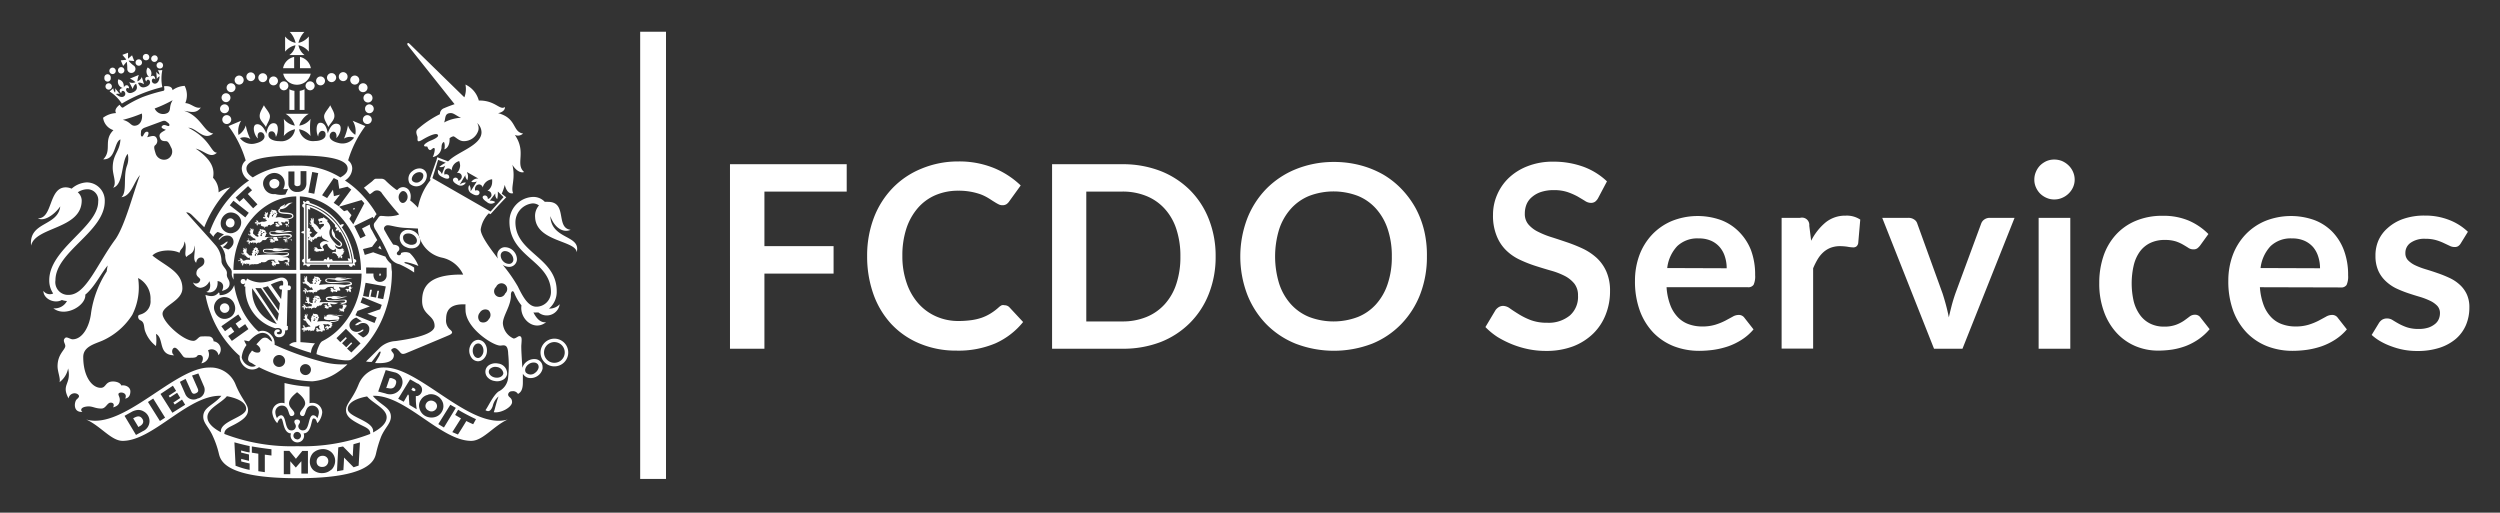 <svg xmlns="http://www.w3.org/2000/svg" viewBox="0 0 342.68 70.27"><rect x="0" y="0" width="342.68" height="70.27" fill="#333333" stroke="none"/><path d="M5.48 33zm43.05 2.49a9.86 9.86 0 00-1.69-4.36.52.52 0 00.28-.4.63.63 0 00-.48.12l-.17-.24a8.06 8.06 0 00-4-2.79.3.3 0 00-.35-.3c-.07 0-.17.08-.19.18h-.07a.5.5 0 00-.32-.14.6.6 0 00.11.39.22.22 0 00-.21.12.3.3 0 00.21.4v3.2a.53.53 0 00-.38.17.53.53 0 00.38.17v3.46a.3.3 0 00-.23.37.26.26 0 00.23.15v.07a.58.58 0 00-.09.33.66.66 0 00.28-.09H42a.25.25 0 00.17.22.28.28 0 00.37-.22h2.29a.5.5 0 00.2.4.54.54 0 00.18-.4h2.6a.33.33 0 00.42.25.27.27 0 00.13-.25.54.54 0 00.33.1.67.67 0 00-.09-.31V36a.26.26 0 00.23-.14c.06-.11-.06-.34-.3-.37zm-2.22-4.74a10.06 10.06 0 012.09 5.35h-6.54v-8.2a7.53 7.53 0 014.45 2.85z" fill="#fff"/><path d="M48.24 35.85a9.76 9.76 0 00-2-5 8.59 8.59 0 00-1.88-1.75 7.23 7.23 0 00-2.18-1h-.17V36h6.28zm-2.3-5a.19.19 0 000 .21.27.27 0 00.28.17.71.71 0 00-.22.38.57.57 0 00.43-.1.29.29 0 00.09.31.19.19 0 00.17 0A10.22 10.22 0 0148 35.47a.92.92 0 00-.33-.06.54.54 0 00.12.34h-2.2a.24.24 0 00-.13-.23c-.08 0-.18 0-.29.11a.54.54 0 00-.18-.4.5.5 0 00-.2.4c-.1-.13-.2-.15-.28-.11a.25.25 0 00-.15.23h-1.88a.68.68 0 00.09-.34.68.68 0 00-.33.11v-3a.28.28 0 00.26-.15.27.27 0 00-.11-.31.51.51 0 00.37-.17.51.51 0 00-.37-.17.27.27 0 00.11-.31.28.28 0 00-.26-.15v-2.63a.78.78 0 00.28.11.67.67 0 00-.06-.33 7.45 7.45 0 013.48 2.44z" fill="#fff"/><path d="M47 34.6a.53.53 0 00.25-.24.36.36 0 01-.26 0c.09-.06.2 0 .1-.17s-.2-.18-.34-.06a.67.67 0 01-.84-.59.56.56 0 00.25.21c.34.22.7.08.73-.22s-.27-.45-.57-.71a3.52 3.52 0 01-.33-.31c-.12-.21 0-.41-.32-.81a1.6 1.6 0 00-.1-.35 1.1 1.1 0 00.18 1.19c.34.34 1 .67.95 1a.19.19 0 01-.18.16.82.82 0 01-.42-.22l-.06-.06a4 4 0 01-.7-.85 1.31 1.31 0 01-.12-1.11c.21-.31-.12-.92-.36-1.07a.53.53 0 000-.33.3.3 0 01-.18 0c-.06-.11-.09-.14-.15-.15s-.12-.1-.13-.15-.11.14-.19.14H44a.34.34 0 01-.25.08c-.12 0-.12.07-.11.16s0 .15.09.19l.09.11.08-.13c.07 0 .25-.06.27.06s0 .1-.06.11a1.62 1.62 0 01-.31 0c-.07 0-.06.1-.06.16s.08.11.25.08.42-.07.42.05c0 .34-.4.31-.49.71a.58.58 0 01-.23-.2 1.35 1.35 0 00-.27-.36 1.18 1.18 0 00-.27-.23c-.15-.08-.15-.15-.15-.28s.05-.23 0-.34a.26.26 0 000-.1.23.23 0 00-.2-.12.18.18 0 01.07.12v.06a.08.08 0 000 .12.13.13 0 010 .06s-.07-.21-.14-.21c0-.09-.08-.16-.18-.05a.13.13 0 01.08 0 .51.51 0 000 .09c0 .09.06.13.13.13s-.2 0-.2.07a.16.16 0 000 .07c-.05 0-.07.11 0 .18s0-.09 0-.1a.13.13 0 00.07 0s-.08.19.05.22c-.06.11-.22.06-.21-.1a.19.19 0 00.24.28v.18s0 .12.12.13 0-.07 0-.08a.7.7 0 01.1.16 1.5 1.5 0 00.63.72 1.92 1.92 0 00-.45.45c-.1.12-.27.23-.39.17s-.07-.07-.13-.11-.09-.06-.11 0h-.07c-.05 0-.16 0-.19.07a.15.15 0 01.14 0v.07s0 .1.22.09a.08.08 0 01-.1 0c-.09 0-.12-.1-.18 0v.06c-.07 0-.15.18-.06.25a.19.19 0 01.06-.14v.06c.06.09.12.14.24-.07s-.09.24 0 .25 0 0 .05 0c0 .11.2.14.28.11a.24.24 0 01-.16-.13h.08c.08-.08 0-.17 0-.23s.1.14.2.08a.18.18 0 00.09-.14.53.53 0 01.33-.06c0-.07.06-.17.23-.22s.23 0 .28.06a.68.68 0 01.15-.27c0 .6.77.59 1 .93a1.36 1.36 0 00-.67-.12c-.17 0-.5.21-.54.44a.8.8 0 00.33.63h-.54c-.18 0-.21-.3-.4-.22a.13.13 0 00-.06 0c-.09 0-.2.09-.18.18a.21.21 0 01.13-.08s0 .07.08.07h.09s-.25 0-.21.18v.07c0 .02 0 .13.15.1s-.06 0 0-.09 0 .07 0 .07.1.16.21.08-.1 0-.11 0h.06a.12.12 0 000-.07.22.22 0 00.2.07.14.14 0 00.07-.06.24.24 0 01.09.06c0-.09 0-.16.21 0l.12-.1s.17.07.24 0 .06-.11.06-.2-.14-.16-.17-.33.38-.46.61-.42a1.24 1.24 0 00.75.83c.26.09.36-.21.44-.16s0 0 0 .06a2.56 2.56 0 010 .34c0 .06-.16 0-.25 0a.11.11 0 00-.1.05.19.19 0 00-.18.18.53.53 0 01.7.26.13.13 0 00.22.08s-.18.16-.08.21h.06a.15.15 0 00.09.15v-.14h.06c.07 0 0-.14.11-.19v.21h.07a.17.17 0 00.23.06.34.34 0 01-.11-.07l.08-.07c0-.18-.13-.18-.13-.26s.2 0 .2-.2c.08-.05.16-.11.17-.17a.71.71 0 01-.17-.01zm-7.37 4.53h-.16V39a.84.84 0 00-.89-.95c-.55 0-1.56.67-2.94.67a3.92 3.92 0 01-1.77-.54l-.18.41a.34.34 0 00-.36-.35.33.33 0 00-.34.35.34.34 0 00.34.35.37.37 0 00.29-.14l-.18.43.19.07a5.71 5.71 0 004.12 5.7c.41-.11.89 0 .89.41 0 .29-.14.41-.39.41s-.3-.1-.3-.21.36-.08.4-.21-.08-.25-.3-.25a.46.46 0 00-.46.46.59.59 0 00.63.61.78.78 0 00.85-.93c.18 0 .36 0 .39-.17v-.44h-.14l.11-4.91h.11a.26.26 0 00.32-.26.29.29 0 00-.23-.38zm-5.06.39l3.37 4.89a4.76 4.76 0 01-3.37-4.89zM38 44l-3-4.51h.28a3.74 3.74 0 00.49 0L38.22 43c-.07.37-.14.69-.22 1zm-2-4.56a6.17 6.17 0 00.72-.21l1.65 2.36c-.05.33-.09.67-.16 1zm2.72-.31h-.1a.29.29 0 00-.34.25.28.28 0 00.29.31h.09L38.53 41l-1.41-2a6.59 6.59 0 011.48-.54c.2.06.25.16.2.62zm.5-9.06c.67 0 1-.22 1-.44 0-.76-1.89-.29-1.89-.75a.27.27 0 01.13-.21c1-.07 1-.75 1.68-.87-.82-.12-1 .52-1.32.55a.46.46 0 00.26-.39c-.19.22-.53.24-.72.5a.14.14 0 000 .13c-.13.08-.22.17-.22.28 0 .72 1.91.23 1.91.75 0 .18-.31.31-.83.31s-.68-.29-1.43-.09c0-.13.23-.36.14-.47a.19.19 0 00.11-.15.18.18 0 00-.13-.06.08.08 0 000-.1.35.35 0 000-.11.56.56 0 00-.15-.11.71.71 0 00-.18-.05h-.2a.25.25 0 00-.15-.06.22.22 0 000 .21c-.08 0-.15.18-.21.16s0 .07.06.07-.08.23-.13.23a.1.1 0 000 .06 3.83 3.83 0 00-.09.44.55.55 0 00-.14-.12c-.11-.07-.11-.12-.09-.23s.08-.18.09-.27a.51.51 0 000-.09.14.14 0 00-.14-.1.12.12 0 010 .1v.05a.07.07 0 000 .1s0-.16-.11-.17c0-.07-.07-.13-.2 0h.08v.07c0 .07 0 .1.14.1s-.22 0-.23.05 0 0 0 .06-.07.09 0 .15 0-.08 0-.08h.1c-.11.08-.11.16 0 .18s-.29.13-.25 0c-.15.17.06.32.26.23s0 .05 0 .06 0 .1.06.11 0-.06 0-.06.07.12.17.23a2 2 0 01-.43.13 1.05 1.05 0 00-.35 0c-.1.06-.35.16-.42.05s0-.08 0-.13-.06-.07-.09-.07a.15.15 0 00-.07 0 .17.17 0 00-.2 0 .14.14 0 01.12.06v.06s0 .09.18.15a.09.09 0 01-.1 0c-.08-.05-.09-.13-.18-.08-.07 0-.17.09-.13.17a.11.11 0 01.08-.07v.05c0 .09 0 .15.25 0s-.19.14-.08.2c0 .1.09.17.16.17a.16.16 0 01-.07-.15h.06c.09 0 .05-.14.09-.17a.11.11 0 00.12.12.13.13 0 00.13-.14.12.12 0 010 .11.14.14 0 00.06-.07.16.16 0 010 .17.26.26 0 00.27.17v.05a.45.45 0 00.23 0v.05s0 .11.07.17c0-.26.15-.16.31-.26a.18.18 0 01-.07.08c.06 0 .18-.06.18-.15s0-.05.1-.09a.19.19 0 00.19-.07v.12c.19 0 .37-.19.43-.2.34-.08-.22-.33.49-.3a.4.4 0 00.24-.07c-.06.1-.06.33.06.35a.33.33 0 01.18.08h-.16c-.18.12-.18-.26-.39-.19a.16.16 0 00-.14.16.19.19 0 01.11-.06s0 .06.07.06h.07c0 .07-.22 0-.18.15a.11.11 0 000 .06c0 .06 0 .12.13.08s0 0 0-.06v.06s.11.15.22.08-.1 0-.11-.05a.06.06 0 000-.06h.07a.11.11 0 00.14.06c.12-.05 0-.15.12-.17h.31a.25.25 0 00-.09-.28c-.06 0 0-.1 0-.19a1 1 0 00.39.09c.26 0 0 0 .13-.11a.35.35 0 01.31 0s.06 0 .06.06v.22c0 .07-.14 0-.21 0a.08.08 0 00-.08 0 .16.16 0 00-.14.15.27.27 0 01.12-.07.1.1 0 00.17.07s-.15.13-.07.16a.1.1 0 00.08.12v-.12s0-.12.07-.15 0 .15 0 .17h.05c0 .06.07.09.15.05s-.06 0-.07-.06v-.06c0-.14-.08-.14-.08-.2s.17 0 .17-.17 0-.07-.09-.09.11 0 .13-.05c-.14 0-.11-.08-.12-.14s.1-.06.08-.15-.17.1-.18 0 0-.07-.11-.05-.25-.08-.58-.11c.45.12.42.1.46.1zm-1.75-1a.09.09 0 01-.14 0s0-.07-.06-.16a1.07 1.07 0 00.2.19zm.12.36s0-.06-.05-.06 0 0 0 .06-.08 0-.1 0 0 .06 0 .09v.09a.12.12 0 01-.15.07.11.11 0 010-.15s0-.07.05-.07.07 0 .09-.05 0-.06-.08-.09.08 0 .06-.05-.08 0-.09 0a.08.08 0 01.07 0l.18.09s.04.09.02.1zm.1-.13c-.06 0-.09-.09-.08-.15l.22.09c-.1.05-.07.09-.14.09zm-2.63 3.06a1.56 1.56 0 00-.26-.24c-.12-.08-.12-.14-.11-.27s.06-.21.06-.32a.93.93 0 000-.1.17.17 0 00-.16-.11.14.14 0 01.06.12v.11c0 .03 0 0 0 0a.09.09 0 010 .05s0-.19-.13-.2h-.05c0-.08-.09-.14-.21-.05s.07 0 .08 0a.45.45 0 000 .08c0 .08.05.12.15.12s-.24 0-.25.07v.06s-.06.11 0 .17a.09.09 0 010-.09.17.17 0 00.09 0s-.09.19 0 .22a.13.13 0 11-.25 0c-.16.2.09.36.28.26a.06.06 0 000 .06s0 .11.07.12 0-.07 0-.07.11.13.23.22.21.18.3.1c0 .12.12.27.08.27a1.46 1.46 0 00-.46 0c-.11.06-.4.17-.49 0s0-.08-.06-.15a.26.26 0 00-.11-.08h.28a.23.23 0 00-.21 0 .18.18 0 01.11.08v.06s0 .1.2.17a.14.14 0 01-.12 0c-.07 0-.08-.14-.16-.08h-.05c-.09 0-.21.09-.16.19a.15.15 0 01.1-.09.21.21 0 010 .06c0 .1 0 .17.23 0s-.16.16-.08.23c0 .11.11.19.18.19a.21.21 0 01-.07-.17h.06c.1 0 .06-.16.12-.19s0 .16.14.14a.15.15 0 00.14-.16.11.11 0 010 .13.13.13 0 00.08-.08.15.15 0 010 .19.25.25 0 00.17-.19.15.15 0 010 .07.36.36 0 00.24 0 .13.13 0 000 .12v-.07s0 .12.06.18c0-.28.19-.17.36-.29a.14.14 0 01-.08.09c.19 0 .49-.25.53-.38a.82.82 0 01.21 0c.53.05.17-.51 1.08-.35.05 0 .16-.06.21-.1-.06.12-.07.36.05.39a.56.56 0 01.2.08.28.28 0 00-.16 0c-.18.12-.19-.29-.38-.21h-.07c-.08 0-.21.1-.19.18a.53.53 0 01.15-.08s0 .07.08.07h.08c.08 0 0 0 0 0s-.25 0-.21.16a.21.21 0 000 .07c0 .06.06.13.17.09s-.06 0 0-.08 0 .06 0 .06.1.16.22.09c0 0-.11 0-.12-.06h.06a.19.19 0 000-.08h.08a.11.11 0 00.15.07c.13 0 0-.17.12-.2h.41a.3.3 0 00-.1-.31c-.06 0 0-.11-.06-.22a.94.94 0 00.4.11.85.85 0 00.5-.13.52.52 0 01.35 0s.07 0 .06.07 0 .18 0 .25-.15 0-.23 0a.11.11 0 00-.09 0c-.09 0-.17.08-.16.16a.26.26 0 01.14-.07.11.11 0 00.19.06s-.16.15-.08.18a.14.14 0 00.09.14v-.13c.06 0 0-.12.11-.16s0 .17 0 .19a.12.12 0 00.17.06s-.06 0-.07-.07l.05-.07c0-.16-.09-.16-.09-.22s.14 0 .14-.19a.1.1 0 00-.06-.09h.11c.02 0 .5.43.5.43s.06-.08 0-.17-.15.12-.17 0 0-.09-.11-.06a3.91 3.91 0 01-.72-.06c.45 0 1-.11 1-.35s-.21-.32-.83-.32-2.12.24-2.12-.12c0-.18.32-.17.65-.15a.23.23 0 00.12.08c.85.24 1.82-.2 2.32 0-.59-.45-1.1 0-1.7-.12.34 0 .46-.11.48-.21-.26.19-.81-.09-1.15.11v.05c-.46 0-.85 0-.85.29 0 .64 1.74.27 2.29.27s.62.05.62.15-.5.19-.84.19a13.39 13.39 0 00-2.7-.07c.07-.14.22-.32.15-.42a.18.18 0 00.12-.16.34.34 0 00-.14-.08v-.11c0-.04 0-.1-.05-.11a.77.77 0 00-.21-.13.76.76 0 00-.19-.05h-.19a.39.39 0 00-.15-.06.29.29 0 000 .23c-.08 0-.16.2-.24.18s.05.07.08.08-.1.25-.18.25.09.1.12.1a2.29 2.29 0 000 .25l-.15-.05zm1-.58l.27.1c-.13 0-.09.06-.18.06s-.1-.1-.09-.16zm-.15-.08c0 .05-.08.1-.13.05s0-.07-.06-.18a2.22 2.22 0 00.19.13zm-.21.51s0-.07.06-.07.07 0 .07-.06 0-.07-.06-.1.06 0 0-.05-.07 0-.07 0v-.05c0-.05 0 0 .06 0L36 32v.07c0 .07-.08 0-.1 0a.13.13 0 000 .11v.1a.1.1 0 01-.13.08.12.12 0 01-.07-.15zm.5 1.13s.01 0 0 0zm-.7 2.75h.1c.19 0 .17-.17.24-.16 1 .15.44-.45 1.69-.33.05 0 .07 0 .13-.07-.07.12-.07.31.06.34a.48.48 0 01.19.09.5.5 0 00-.16 0c-.18.12-.19-.29-.4-.21-.1 0-.22.09-.2.18a.24.24 0 01.16-.08V36s0 .07.07.07h.09c.03 0 0 0 0 0s-.28-.05-.22.17l.05.06c0 .06 0 .12.16.09s-.07 0-.06-.08h.06v.06a.12.12 0 00.21.09s-.1 0-.11-.06 0 0 0-.08h.05s.08.1.15.07 0-.16.12-.19h.41a.26.26 0 00-.11-.31c-.06 0 0-.12-.06-.22a1 1 0 00.4.1.87.87 0 00.51-.12.45.45 0 01.35 0s.07 0 .06.07 0 .16 0 .23-.15 0-.23 0h-.1s-.11.05-.11.18a.39.39 0 01.16-.07.12.12 0 00.2.07s-.18.15-.08.18a.16.16 0 00.09.14.13.13 0 010-.12c.06 0 0-.13.1-.17v.19h.05c0 .06.07.1.16 0a.12.12 0 01-.08-.06v-.07c0-.15-.09-.16-.09-.22s.15 0 .15-.19a.12.12 0 00-.06-.1s.09 0 .11-.05-.07-.09-.09-.16a.17.17 0 000-.17c0 .05-.15.12-.17 0s0-.08-.11-.06a4.68 4.68 0 01-.72-.05c.4 0 1-.1 1-.35s-.21-.32-.83-.32-2.62.23-2.62-.12.65-.14 1.16-.13a.19.19 0 00.13.09c.84.24 1.71-.31 2.3-.12-.48-.42-1.11 0-1.7-.08.36 0 .75-.08.77-.18-.31.19-1.12-.13-1.43.09-.64 0-1.36-.09-1.36.28 0 .64 2.25.26 2.79.26s.64.06.64.16-.53.19-.85.19a14.75 14.75 0 00-3.41 0c.05-.15.25-.36.16-.47a.19.19 0 00.13-.17.33.33 0 00-.16-.07v-.22a.73.73 0 00-.19-.13.69.69 0 00-.21-.06L35 34s-.09 0-.1.05a.15.15 0 00-.1-.05.3.3 0 000 .23c-.08 0-.16.2-.23.17s0 .08.07.09-.08.25-.16.25a.3.3 0 00.07.08 1.23 1.23 0 000 .2h-.3c-.11 0-.18-.17-.33-.28s-.13-.13-.13-.26.05-.21 0-.32a.93.93 0 000-.1.17.17 0 00-.17-.11.13.13 0 01.07.11s0 .06-.05.06a.08.08 0 000 .11.11.11 0 010 .05s-.06-.19-.14-.2c0-.08-.1-.15-.21-.05a.14.14 0 01.09 0 .92.92 0 000 .09c0 .08.07.12.17.12-.16-.06-.23 0-.23.07s-.07.12 0 .18 0-.08 0-.1a.14.14 0 00.09 0c-.11.1-.09.19 0 .21a.13.13 0 11-.25 0c-.14.2.11.36.29.26s0 .07.06.07a.11.11 0 00.09.12v-.08a1.42 1.42 0 00.42.39s.13 0 .15-.07l.06.06c0 .12.09.27.06.27a2.73 2.73 0 00-.56 0c-.1.07-.38.18-.47.05s0-.08-.06-.14-.07-.08-.11-.08h-.07a.18.18 0 00-.22 0 .13.13 0 01.12.07v.06s0 .1.2.16a.11.11 0 01-.11 0c-.08-.06-.1-.14-.18-.09h-.05c-.07 0-.2.1-.14.2A.13.13 0 0133 36c0 .1 0 .17.25 0s-.19.17-.09.23a.18.18 0 00.18.19.21.21 0 01-.07-.17h.07c.1 0 0-.15.11-.19s0 .16.14.14.16-.09.14-.15a.11.11 0 010 .12.2.2 0 00.08-.08.17.17 0 01-.05.19.25.25 0 00.16-.19.09.09 0 010 .06.5.5 0 00.25 0v.11c0 .02 0 0 0 0s0 .11.07.17c0-.28.35-.14.51-.25a.15.15 0 01-.07.09.48.48 0 00.2-.07c.41.05.64-.04.62-.11zm-.38-1.71s-.1.1-.15 0 0-.07 0-.17zm.15.39s0-.06-.06-.07 0 0 0 .07-.11 0-.13 0a.09.09 0 000 .1v.1c0 .1-.07.12-.13.08a.13.13 0 010-.17s0-.07.06-.07h.07c.01 0 0-.08-.06-.1s.06 0 0-.07-.07 0-.08 0 0 0 0-.05 0 0 .05 0l.22.1v.05c0 .05.08.02.06.03zm.12-.14a.13.13 0 01-.09-.17l.26.1c-.11.02-.09.07-.17.07zm12.84 4.89a.16.16 0 00.06-.17s-.17.12-.17 0 0-.09-.12-.06a6.14 6.14 0 01-.75-.06c.41 0 1-.09 1-.32s-.22-.33-.87-.33-2.63.24-2.63-.12.68-.14 1.17-.13a.34.34 0 00.16.1c.81.23 1.75-.39 2.26-.24-.67-.23-1.06.16-1.71 0 .4 0 .77-.07.78-.17-.27.18-1.07-.13-1.4.08l-.06.06c-.61 0-1.37-.09-1.37.27 0 .64 2.25.26 2.8.26s.66.06.66.16-.56.2-.84.2a15.17 15.17 0 00-3.46 0c0-.14.27-.36.16-.47a.22.22 0 00.16-.16.28.28 0 00-.19-.07v-.11c0-.03 0-.1-.05-.11a.59.59 0 00-.18-.13.38.38 0 00-.17-.06h-.22a.24.24 0 00-.15-.07.33.33 0 000 .24c-.09 0-.18.19-.24.17s0 .08.06.08-.08.25-.15.26.07.09.1.09 0 .13 0 .19h-.29c-.1 0-.17-.17-.34-.27a.25.25 0 01-.14-.27v-.31a.36.36 0 000-.11.24.24 0 00-.19-.11.15.15 0 01.06.12v.06a.08.08 0 000 .11v.07s-.06-.19-.12-.19c0-.09-.07-.15-.18-.06s.07 0 .08 0a.51.51 0 000 .09c0 .08.06.11.13.11s-.2 0-.2.07v.06s-.06.11 0 .17 0-.08 0-.09 0 0 .08 0-.08.19 0 .22c0 .19-.23.15-.21 0a.18.18 0 00.25.26l.2.17a.08.08 0 01.07 0s0 .11.1.12 0-.07 0-.07a1.62 1.62 0 00.4.41s.08-.07.14-.1a.16.16 0 00.09.12c0 .13.14.25.11.25h-.36c-.07 0-.4.17-.5.05s0-.09 0-.15a.24.24 0 00-.13-.08h-.06a.17.17 0 00-.2 0 .11.11 0 01.11.07v.06s0 .1.17.17a.08.08 0 01-.1 0c-.07 0-.08-.14-.16-.08-.08 0-.2.09-.15.19s0-.08.1-.08c0 .1.06.17.23 0s-.16.16-.07.22a.17.17 0 00.16.19.19.19 0 01-.06-.17c.13 0 .05-.15.13-.19s0 .16.15.15a.16.16 0 00.14-.16.09.09 0 01.05.12.2.2 0 00.08-.08.15.15 0 010 .19.23.23 0 00.16-.19.13.13 0 010 .07.39.39 0 00.21 0 .14.14 0 000 .11.09.09 0 01.06-.06s0 .11.08.18c0-.29.19-.18.36-.29a.17.17 0 01-.08.09c.06.05.3-.11.3-.21s.1 0 .18-.06.18-.14.27-.12c1 .14.43-.46 1.64-.34.07 0 .1-.06.16-.11-.08.12-.08.36.07.38a.5.5 0 01.21.09.47.47 0 00-.17 0c-.23.13-.24-.29-.44-.21h-.05c-.07 0-.17.1-.15.18a.27.27 0 01.12-.07.05.05 0 00.06.06h.08s-.23 0-.18.16a.15.15 0 000 .07c0 .06 0 .13.14.1s-.06 0-.05-.09h.05a.19.19 0 000 .07c0 .08.11.16.24.08h-.13.06v-.08c0-.08 0 0 0 0H46a.12.12 0 00.15.06c.14 0 0-.16.13-.19h.35a.3.3 0 00-.1-.31c-.06 0 0-.11-.05-.21a.93.93 0 00.42.1.76.76 0 00.51-.13.47.47 0 01.36 0s.07 0 .05.07 0 .16 0 .24-.17 0-.25 0a.12.12 0 00-.09 0c-.06 0-.15.08-.15.17a.35.35 0 01.12-.07.1.1 0 00.18.07s-.17.14-.09.17 0 0 .05 0a.12.12 0 00.07.14v-.13h.05c.07 0 0-.12.14-.16 0 .08-.06.17 0 .19H48a.11.11 0 00.17.06s-.07 0-.07-.07a.23.23 0 000-.07c.06-.15-.08-.16-.06-.22s.14 0 .16-.19a.1.1 0 00-.06-.09h.11c.03 0-.01.19-.02.13zm-4.64-1.2a1.3 1.3 0 00.23.1c-.11 0-.08.07-.15.07s-.09-.11-.08-.17zm-.14-.08s-.1.1-.16 0 0-.06-.06-.16a.81.81 0 00.22.16zm-.23.51s0-.08.06-.08.06 0 .07-.05 0-.07-.07-.1.07 0 0-.05-.07 0-.08 0 0 0 0-.05 0 0 .06 0l.2.1a.07.07 0 010 .05v.07c0 .01 0-.06-.06-.07s0 0 0 .07-.09 0-.12 0a.08.08 0 000 .1v.1c0 .04-.08.12-.15.08a.12.12 0 01.09-.17zm2.17 2.1s.06.08.13.11c.8.22 1.7-.37 2.15-.23-.59-.22-1 .16-1.57 0 .34 0 .68-.06.7-.16-.26.18-1-.12-1.33.08-.32 0-.81 0-.81.28 0 .61 1.66.25 2.14.25s.49 0 .49.15-.62.18-.88.18a13.37 13.37 0 00-2.62-.07c.06-.13.22-.3.13-.4.08.03.08-.04.08-.04a.47.47 0 00-.17-.07v-.21a.53.53 0 00-.17-.12.4.4 0 00-.16-.06h-.11s-.1 0-.1.05a.26.26 0 00-.15-.07.27.27 0 000 .22c-.1 0-.18.19-.24.17s0 .08.06.08-.08.24-.15.24l.06.07a1 1 0 000 .24h-.07a.59.59 0 01-.3-.09c-.12-.07-.12-.14-.12-.26v-.4c0-.06-.12-.12-.17-.1a.11.11 0 01.06.11v.11s-.09-.19-.16-.19-.08-.14-.17 0a.07.07 0 01.06 0v.08c0 .01 0 .11.13.11s-.19 0-.19.07v.08h.08s-.07.18.08.2a.13.13 0 11-.25 0c-.12.19.09.34.29.24a.09.09 0 00.07.06s0 .11.08.11 0-.06 0-.06 0-.08.23 0l.06.08h.15v.29h-.32c-.07 0-.4.16-.51 0s0-.08-.06-.14a.12.12 0 00-.09-.07h-.05a.14.14 0 00-.18 0 .11.11 0 01.1.06v.06s0 .09.16.16a.08.08 0 01-.09 0c0-.06-.07-.14-.15-.09-.08 0-.2.1-.15.18s0-.07.1-.07c0 .09.05.16.22 0s-.15.16-.06.22a.17.17 0 00.14.18.18.18 0 010-.16s0-.14.09-.18a.13.13 0 00.15.13c.12 0 .17-.09.15-.15a.12.12 0 01.05.12l.07-.08a.16.16 0 010 .19.26.26 0 00.16-.19.21.21 0 010 .06.32.32 0 00.2 0 .13.13 0 000 .11v-.06s0 .11.06.17c0-.27.28-.2.44-.32a.13.13 0 01-.07.09c.18.12.35-.14.4-.27a.12.12 0 00.05 0V42c.17 0 .14-.12.21-.12.57.06.15-.44 1-.29a.46.46 0 00.24-.1c-.07.12-.08.35 0 .37a.7.7 0 01.2.08.37.37 0 00-.16.05c-.19.12-.2-.28-.42-.21a.19.19 0 00-.17.18.23.23 0 01.13-.07s0 .06.08.06h.06s-.23 0-.19.17c0 .07 0 .13.15.1s-.06-.05 0-.08 0 .07 0 .07.12.15.23.08-.11 0-.11 0h.05a.08.08 0 000-.07.12.12 0 00.15.07c.12-.05 0-.17.11-.19s0 0 .06 0h.28a.25.25 0 00-.1-.29c-.06 0 0-.11-.06-.21a1 1 0 00.42.1.87.87 0 00.52-.12.52.52 0 01.78.42s.06 0 0 .06 0 .16-.08.23-.18 0-.26 0h-.09a.22.22 0 00-.17.15.26.26 0 01.13-.06c0 .1.08.14.15.07s-.18.14-.11.18a.1.1 0 00.05.13v-.12c.06 0 .07-.13.17-.16-.06.08-.09.16 0 .19H47c0 .06.07.1.16.06s-.06 0-.06-.06l.06-.07c.08-.15 0-.15 0-.22s.14 0 .18-.17a.08.08 0 000-.1h.12c.04 0 0-.09 0-.14a.22.22 0 00.08-.16s-.17.11-.16 0 0-.08-.1-.05a7.16 7.16 0 01-.81-.06c.32 0 1.07-.06 1.07-.34s-.08-.31-.68-.28-2 .24-2-.11c-.08-.15.32-.13.53-.12zm-1.85 0a1.23 1.23 0 00.22.09c-.11 0-.08.07-.15.06s-.08 0-.07-.11zm-.14-.08c0 .06-.1.1-.15 0s0-.07 0-.17a.75.75 0 00.15.21zm-.22.49s0-.07.06-.07h.07c.01 0 0-.07-.06-.1s.06 0 0 0h-.08c-.02 0 0 0 0-.05h.06l.19.1v.06c0 .01 0-.06-.05-.06s0 0 0 .07-.09 0-.11 0 0 .06 0 .1v.1c0 .05-.07.1-.13.07a.12.12 0 01.05-.18zm1.58 2.13s.05.08.15.1c.77.23 1.68-.36 2.18-.22-.63-.22-1 .16-1.62 0 .33 0 .73-.08.74-.17-.28.18-1-.11-1.38.08v.06c-.23.06-.43.19-.43.36s.27.3.86.27 1.15-.08 1.15 0-.4.27-.93.27a5.55 5.55 0 00-2-.06c.06-.15.23-.37.15-.47a.17.17 0 00.11-.15.22.22 0 00-.13-.06.09.09 0 000-.1v-.1a.53.53 0 00-.17-.12.58.58 0 00-.17-.05h-.23a.38.38 0 00-.13-.06.25.25 0 000 .21c-.07 0-.14.18-.19.16s0 .07 0 .07-.06.24-.13.24l.07.07a1.37 1.37 0 000 .49c-.12-.13-.3-.42-.43-.49s-.13-.12-.13-.24.06-.19.06-.28v-.1a.22.22 0 00-.17-.1.19.19 0 01.06.11.2.2 0 000 .05.08.08 0 000 .1v.07s-.06-.17-.11-.18h-.05c0-.07-.06-.13-.15-.05h.07a.51.51 0 000 .09c0 .07.05.1.11.1-.12-.06-.18 0-.18.06v.13h.08c-.08.09-.07.17 0 .19s-.2.12-.2 0a.17.17 0 00.23.24.1.1 0 000 .07h.06c.06 0 0 0 0 0s0 .1.08.1 0-.06 0-.06 0 .25.23.38a.26.26 0 00.26.21c0 .09.1.18.08.18a1.49 1.49 0 00-.36 0 .73.73 0 01-.22.08c-.11 0-.18 0-.21-.05s0-.08 0-.13l-.08-.08h-.07a.12.12 0 00-.16 0 .11.11 0 01.1.06v.06s0 .09.14.15-.06 0-.08 0-.02.12-.1.12h-.05c-.07 0-.18.09-.13.18a.13.13 0 01.09-.09.35.35 0 000 .06c0 .09.06.16.23 0s-.15.15-.06.2a.14.14 0 00.13.17.16.16 0 010-.15c.07 0 0-.13.08-.17a.11.11 0 00.12.12c.12 0 .17-.09.16-.14a.1.1 0 01.06.11l.07-.07a.15.15 0 010 .17.24.24 0 00.16-.17v.06a.39.39 0 00.19 0 .11.11 0 000 .1v.16c0-.26.16-.16.34-.26a.13.13 0 01-.07.09c.07 0 .25-.08.25-.17a1.3 1.3 0 00.15-.44h.06c.2 0 .29-.18.53-.19a.42.42 0 00-.09.31c0 .12.18.25.23.28h-.17c-.18.12-.19-.26-.37-.19-.07 0-.18.09-.15.16a.23.23 0 01.11-.07s0 .06.06.06h.06s-.21 0-.16.15a.11.11 0 000 .06.08.08 0 00.12.09s-.05 0-.05-.08h.05a.19.19 0 000 .07c0 .07.08.14.19.07s-.1 0-.11 0 0 0 0-.07H44a.11.11 0 00.15.06c.12 0 0-.15.12-.17h.26a.26.26 0 00-.09-.28c-.05 0 .09-.42-.19-.6.13 0 .55.1.63 0a.84.84 0 01.33.15.05.05 0 010 .08c-.12.08-.1.11-.17.13a1.43 1.43 0 00-.15-.11h-.09a.15.15 0 00-.18.08.27.27 0 01.13 0v.06s-.19 0-.17.07a.14.14 0 000 .15l.08-.07s.1-.06.18 0-.13.07-.1.13a.11.11 0 00.08.15.09.09 0 010-.09H45c.15-.07 0-.16.1-.2s.12.09.22 0a.08.08 0 000-.1s.06.07.11 0 0-.11 0-.16.08 0 .13-.07-.19-.08-.11-.11.15-.13.09-.2-.3-.15-.3-.3h.19c.69 0 1.09-.19 1.08-.4s-.17-.24-.68-.21-1.36.12-1.36-.09.13.13.29.08zm-1.59 0a.11.11 0 01-.16 0c-.07 0 0-.06-.07-.15zm.11.35v-.06.07c0 .07-.09 0-.12 0s0 .06 0 .09v.09A.13.13 0 0143 44a.11.11 0 010-.15s0-.06.07-.06h.09c.02 0 0-.07-.08-.09s.08 0 .06 0h-.11c-.01 0 0 0 0-.05a.06.06 0 01.07 0l.19.09s.01-.01-.01 0zm.1-.13c-.06 0-.09-.09-.07-.15a1 1 0 00.22.09c-.1.02-.08.07-.15.06zm-13.02-7.72a3.42 3.42 0 00-.78-2.22c-.75-.88-3.28-3.66-4.07-4.56.2 0 .45 0 .92.49L28 31.15a15.86 15.86 0 012.89-4.76 7.67 7.67 0 01.69-.71 4.93 4.93 0 00-1.62.69 2.71 2.71 0 00-.76-2c.21-1.08 0-2.38-2.38-4 1.24.3 2 1.42 2.92.56-.85 0-.87-1.88-3.93-3.42 1.16 0 2.08 1.86 3.42.79-1.27-.15-1.7-2.4-4-3.11.81.09 1.63.48 2.3-.45-.78.19-1.27-.55-2.13-.61a2.78 2.78 0 00-.09-2.36 3 3 0 00-1.66.59c-.07-.55-.63-.58-1.16-.54 0 .24.14.58-.11.63a22.32 22.32 0 00-2.85.86 15.61 15.61 0 00-2.63 1.41c-.2.14-.38-.21-.51-.36-.38.31-.74.72-.48 1.14a3.23 3.23 0 00-1.78.64 2.06 2.06 0 001.42 1.7c-1.44 1.42-.14 2.73-1.4 4 1.76.07 1.46-2.39 2.36-2.73-.1 1.73-1.06 2-1.06 3.9 0 1 .58 2.07.06 2.72 1.46-.4 1.09-3.66 2-4.64a2.79 2.79 0 01-.12 1.66c-.53 1.52.06 3.61-.75 4.28C18 26.88 18.3 25 19.19 24c-.94 2.47-2 6.74-3.33 8.74-2.57 3.46-4.07 7.68-6.44 7.68a1.74 1.74 0 01-1.82-2c0-3.94 6.76-6.64 6.76-10.83A2.49 2.49 0 0011.89 25a3.39 3.39 0 00-2.07.86 2.16 2.16 0 00-.8-.18c-2.39 0-1.76 4.29-3.83 4.25.83.46 2.23-.44 3.07-1.64-.34 2.78-4.33 2.05-4 5.38.57-2.61 6.94-2.23 6.94-6.2a1.52 1.52 0 00-.54-1.11 2.41 2.41 0 011.34-.42 1.49 1.49 0 011.46 1.69c0 3.5-6.71 6.47-6.71 10.79a3.18 3.18 0 00.54 1.81 1.09 1.09 0 01-1.34-.36c0 1.11 1.53 1.81 2.53 1.25a2.42 2.42 0 00.7.14 1.89 1.89 0 01-1.87 1c1.66 1.3 4.52-.4 4.38-1.87 1.29-1.06 2.12-2.86 3.07-4-.06.28-.1.56-.14.83a14.2 14.2 0 00-2.13 5.62c-.21 1.93-1.19 3.67-2.54 3.67-.3 0-.79-.39-1-.2-.44.37 0 .75 0 1.11 0 .54-1.06 1.09-1.06 2.79 0 .76.43 1.67.27 2.18a3.15 3.15 0 001.18-1.89c.48 2.23-1 2.14.06 4.12a.83.83 0 011.2-.62c.4.27.22.47-.09.75s-.57 1.79.78 1.71c-.25-.18-.27-.57.42-.71.93-.18 1.19.25 2.19.25.62 0 .79-.81 1.27-.81s.49.38.33.65c.78-.2.92-.63.92-1.07s-.36-.72-.08-.9 1.18 0 .82.77c.47-.09.71-.43.71-1s-.65-.91-1.25-.8c-.1-.36-.65-.55-1.12-.55-1.11 0-.93.87-1.69.87-1.21 0-2.4-1.57-2.4-4.23 0-1.41 1.53-1.77 2.61-2.23a9.42 9.42 0 004.11-3.54 8.36 8.36 0 00.8-5.05 3.17 3.17 0 011.7 3A1.84 1.84 0 0119.54 43c-.41.19-.55.11-.6.35a.53.53 0 00.34.57c.54.28.42.81.58 1.38a4.43 4.43 0 001.52 2.13 6.2 6.2 0 000-1.66c1.16.58.22 2.93 2.51 2.93-.43-.24-.33-.86-.07-1s.54.15 1 .77.33.57 1.4.57.59-.38 1.14-.38.55.66.23 1.14a1.22 1.22 0 00.92-1.77.93.93 0 011.43.66 1.13 1.13 0 00-.67-1.91.65.65 0 00-.6-.66 9.69 9.69 0 00-1.08 0c-.39 0-.61.6-1.08.6-1.41 0-4.23-2.59-4.23-3.71S25 41.25 25 39.52c0-2.26-2.24-3-4.11-4.49.67-.75 2.62-.92 3.72-.38.13-.64.54-.48.69-1.56.39.95-.13 1.74.26 2.14.33-.46 1.12-.39 1.07-1.58.26.74-.31 1.88.26 2.37.09-.61.44-.72.68-.72s.44.16.44.52c0 .91-1.09.66-1.09 1.68 0 .44.53.58.53.86a.6.6 0 01-1 .34 1.2 1.2 0 001 .75 1.47 1.47 0 001.25-.91c.26.65.06 1.37-.42 1.46.51.25 1.67 0 1.54-1.48.65.11 1 .56.6 1.36.56-.14 1.05-.4 1.05-1s-.44-.74-.37-1.36-.63-.95-.74-1.63zM18.52 17.23c-.63.06-.61-.54-1.69-.8a18.13 18.13 0 002.61-.87c.15.72-.14 1.6-.92 1.67zm4.36 4.6a1.21 1.21 0 01-1.56-.83c-.15-.48-.27-.87-.09-1.06a.77.77 0 00.24-1c-.24-.49-.76-.26-1.3-.13.25-.46.27-.79-.08-.75s-.44.73-.65.65-.11-.47-.11-.68.18-.39.47-.52l2.3-.85c.29-.11.49-.16.7 0s.52.34.4.56-.59-.26-.92 0 0 .41.46.57c-.48.29-1 .48-.85 1s.41.55.88.56c.27 0 .46.37.66.82a1.13 1.13 0 01-.55 1.66zm.12-6.37a1.27 1.27 0 01-1.8-.59 17.3 17.3 0 002.47-1.14c-.57.93-.17 1.34-.67 1.73zm-7.66-3.61a.45.45 0 00-.45-.44.44.44 0 00-.43.44.44.44 0 00.43.44.45.45 0 00.45-.44zm-.16-1.17a.44.44 0 10-.87 0 .44.44 0 10.87 0zm.25-.53a.43.43 0 00.44-.43.45.45 0 00-.44-.45.45.45 0 00-.44.45.44.44 0 00.44.43zm1.18-.07a.44.44 0 10-.44-.44.44.44 0 00.44.44zm4.98-.81a.47.47 0 00.64 0 .46.46 0 000-.62.45.45 0 00-.64 0 .44.44 0 000 .62zm-.09-.94a.46.46 0 000-.62.44.44 0 00-.62 0 .44.44 0 10.62.62zm-1.16-.19a.46.46 0 000-.62.47.47 0 00-.64 0 .46.46 0 000 .62.47.47 0 00.64 0zm-1 .74a.44.44 0 000-.62.45.45 0 00-.63 0 .44.44 0 000 .62.45.45 0 00.63 0zm-2.79-.6l.33.76.45-.53h.06a7.85 7.85 0 01.06 1A.55.55 0 0018 10a.56.56 0 00.57-.55.55.55 0 00-.3-.5 4.33 4.33 0 01-.62-.58V8.3l.75.07-.3-.79-.55.47v-.82l-.78.29.52.61a.09.09 0 000 .06z" fill="#fff"/><path d="M21.62 9.64a1.13 1.13 0 01.25.61 1.2 1.2 0 01-.45-.42l.08 1a.9.9 0 01.37-.38c0 .67-.31.95-.52 1a.43.43 0 01-.54-.34c0-.29.21-.48.47-.21 0-.62-.46-.61-.67-.35a.89.89 0 00-.37-1.3 1 1 0 00.23 1.34c-.41-.21-.78.14-.41.59.08-.39.42-.3.5 0s-.18.62-.64.75c-.62.19-.82-.22-1-.55.14-.1.47-.06.82.17l-.3-1a1 1 0 01-.61.6 3.08 3.08 0 01.2-.88l-1.22.5a3.17 3.17 0 01.76.49 1 1 0 01-.86 0l.49.94c.09-.42.31-.67.46-.7.12.35.26.78-.31 1.09s-.83.14-1-.1 0-.58.34-.36c0-.57-.56-.57-.71-.14 0-.59-.15-.95-.76-1.12a.9.9 0 00.63 1.2c-.32 0-.69.3-.23.71 0-.37.3-.42.48-.16a.41.41 0 01-.14.6c-.19.13-.57.12-1.07-.33a.91.91 0 01.54 0l-.66-.8a1.23 1.23 0 010 .61 1.12 1.12 0 01-.24-.6l-.51.44a5.53 5.53 0 011.68 1.66 19.93 19.93 0 015.55-2.26 5.71 5.71 0 010-2.33zm52.47 38.67A1.9 1.9 0 1076 46.42a1.91 1.91 0 00-1.91 1.89zm.48 0A1.42 1.42 0 1176 49.73a1.41 1.41 0 01-1.43-1.42zM67 50.07a1.06 1.06 0 00-.45.7 1.14 1.14 0 00.28.95 1.64 1.64 0 001 .51 1.62 1.62 0 001.07-.15 1.08 1.08 0 00.61-.79 1.38 1.38 0 00-1.24-1.46 1.65 1.65 0 00-1.27.24zm.86 1.68c-.53-.09-.92-.5-.85-.89a.6.6 0 01.28-.39 1.07 1.07 0 01.83-.16 1 1 0 01.87.81v.09c-.09.4-.57.64-1.13.54zM56.55 23.44a1.29 1.29 0 00-.39 1.72 1.28 1.28 0 001.77.05 1.49 1.49 0 00.57-1 1 1 0 00-.19-.74 1 1 0 00-.67-.38 1.49 1.49 0 00-1.09.35zm-.11 1.11a1 1 0 01.42-.73 1.06 1.06 0 01.72-.22.58.58 0 01.36.19.53.53 0 01.08.39.89.89 0 01-.39.64.79.79 0 01-1.08 0 .51.51 0 01-.11-.27zm8.34 22.37a1.68 1.68 0 00-.46 1.13 1.68 1.68 0 00.42 1.12 1.13 1.13 0 00.77.35 1.12 1.12 0 00.78-.33 1.54 1.54 0 00.46-1.13 1.62 1.62 0 00-.31-1 1.16 1.16 0 00-.87-.48 1.13 1.13 0 00-.79.34zm.74 2.15a.63.63 0 01-.44-.2 1.21 1.21 0 01-.28-.82 1.13 1.13 0 01.31-.79.65.65 0 01.45-.18c.39 0 .72.46.71 1a1.12 1.12 0 01-.33.79.59.59 0 01-.42.2zm0 .49zM55.48 31.58a1 1 0 00-.6.56 1.34 1.34 0 00.78 1.73 1.68 1.68 0 001.24.1 1.12 1.12 0 00.62-.55 1 1 0 000-.85 1.71 1.71 0 00-2.08-1zm.41 1.85a.9.9 0 01-.61-1.09.64.64 0 01.38-.3 1.24 1.24 0 011.44.69.66.66 0 010 .48.54.54 0 01-.35.29 1.06 1.06 0 01-.86-.07z" fill="#fff"/><path d="M75.43 29.62c.62 1.71 1.85 2.32 2.79 1.88-2.1-.25-.4-3.83-3.09-3.83a2.22 2.22 0 00-.45 0 2.14 2.14 0 00-1.74-.67 3.36 3.36 0 00-3.11 3.38c0 4.89 5.69 5.33 5.69 9.66a2 2 0 01-2 2c-1 0-1.73-1.08-2.53-2.76a21.17 21.17 0 00-2.1-3 1.52 1.52 0 00.85.3 1.06 1.06 0 001.12-1.06 1.68 1.68 0 00-.46-1.1 1.62 1.62 0 00-1.11-.53 1 1 0 00-.79.29 1.06 1.06 0 00-.34.77 1.48 1.48 0 00.1.5c-1.23-1.6-2.37-3.17-2.37-4A4 4 0 0167 29.24l.23.12.18-.19c.22-.25.69-.77 1.68-1.82l.06-.06.24-.25-.62-.49a6.88 6.88 0 00.42-1.21c.19.79.58 1.29 1.15 1.14-.37-.82.37-1.91-.11-3.9.46.77 1.13 1.18 1.61 1-1.26-1.12.38-2.68-1.27-5.09a1 1 0 001.13-.19c-1.49-.21-.81-2.1-3.43-2.79.64-.11 1-.5.93-.84-.69.5-1.31-.93-3.57-.89a3.36 3.36 0 00-1.83-2.19 3.14 3.14 0 01-.15 1.75L56.24 6.1c-.2-.2-.31-.25-.37-.18s-.06.21.08.36l6.36 8c-.48.16-1 .36-1.44.55a.86.86 0 00-.57.82 13.89 13.89 0 00-2.72 1.77c-.41.36-.69.44-.38 1.25.14.3-.25 1.05.67.5.59-.36 2-1.12 2.17-.64.1.25-.57.57-1 .74s-1 .54-.9.72.44 0 .47.18.19.4.36.4.41-.39.57-.26-.08 1-.23 1.22a1.44 1.44 0 001.21-1.31c0-.54.18-.67.29-.75s.23.58.09 1c.37-.09.78-.59.72-1.51a1.08 1.08 0 01.52-.27c.25 0 .73.66 1.43.66a2.08 2.08 0 002-1.49 1.33 1.33 0 00-.17-1 1.72 1.72 0 01.6 1.27c0 1.78-3.14 2.62-4.44 3.86l-.15.13-1.47-.57-.09.32s0 .08-.09.28L59 24.32l-.08.25.13.07a8.4 8.4 0 00-1.76 3.83 8.42 8.42 0 00-1.07-1 1.35 1.35 0 00.07-.41A1.5 1.5 0 0056 26a1.07 1.07 0 00-.71-.35 1 1 0 00-.71.27.86.86 0 00-.13.14l-.14-.06a12.84 12.84 0 01-1.44-1.23.79.79 0 00-.65-.27h-.68c-.21 0-.32.17-.57.39l-1.09.85a6.77 6.77 0 01.63.69l.19.2a5.94 5.94 0 00.5-.37.78.78 0 011.17.26c.14.2 1.35 1.78 2.35 2.87l-.33.12a5 5 0 01-1.81.1c-.41 0-.49-.13-.79.32-.12.17-.27.38-.41.55s-.23.37 0 .88a30.18 30.18 0 011.89 3.57 2.08 2.08 0 001.5 1.3 12.77 12.77 0 012 1.12v-.67a3.89 3.89 0 00-1.12-.55c-.27-.09-.33-.2 0-.2a7.63 7.63 0 011.7.53 4.8 4.8 0 00-1.19-1.78 1.52 1.52 0 00-1.19 0 .27.27 0 01-.27.31c-.22 0-.35-.16-.29-.34s.39-.27.32-.65-.55-.44-.83-.47a21.68 21.68 0 01-1.13-1.86c-.25-.37-.1-.57.06-.69.34-.3 1.11.15 2.59.25l1.87.1a4.17 4.17 0 003.36 4 4.15 4.15 0 012.84 2.31c-4.87-.09-5.63 1.81-5.63 3.6 0 2 1.71 1.92 1.71 3.45 0 1.33-4.1 1.88-5.34 2.06a3.4 3.4 0 00-2.14.89l-1.92 1.91a3.38 3.38 0 00.78.06l.68-.89c.22-.3.36-.56.49-.53s0 .25-.11.57l-.6 1c2.43.16 2.58-.73 2.58-1.09s-.61-.62-.24-.85.61-.06.91.25.35.6 1 .34c0 0 5.22-2.17 5.89-2.47s.41-.53.08-.82a1.66 1.66 0 01-.48-1.4c0-1.58 1-2.07 2.66-2a6.91 6.91 0 000 .76c0 2.47 3.74 4.89 4.75 4.89.45 0 1.06-.34 1.1 1.15a15.47 15.47 0 010 3.14 2.33 2.33 0 01-1.32 2c-.76.54-1.49 2.2-1.8 2.56.33.22.71.25 1-.56a2.38 2.38 0 01.8-1.32c-.3.75-.52 1.84-.66 2.16 1 .17 2.51-.7 2.51-1.38s-.54-.62-.54-1.06a.51.51 0 01.54-.43.78.78 0 01.81.37c.42-.23.68-.64.67-1.63v-1.19s0 .1.08.16a1.13 1.13 0 00.87.48 1.69 1.69 0 001.05-.28 1.61 1.61 0 00.7-1 1.13 1.13 0 000-.25 1.06 1.06 0 00-.17-.58 1.1 1.1 0 00-.7-.47 1.69 1.69 0 00-1.2.26 1.65 1.65 0 00-.7.92c-.08-1.34-.17-2.61-.14-3.12.06-.76.09-1.1-.16-1.21s-.54.31-.9.31a2.45 2.45 0 01-1.47-2.08c0-1.07 1.16-2.44 1.1-3.91 0-.45.27-.69.45-.28a6.46 6.46 0 001 1.73c-.29 1.84 1.73 3.63 3.38 2.3-.81.13-1.38-.61-1.74-1.33a3.15 3.15 0 00.44 0h.25a1.79 1.79 0 002.91-1.13 1.92 1.92 0 01-1.47.6 3 3 0 001.06-2.39c0-4.66-5.66-5.21-5.66-9.45A2.61 2.61 0 0173 27.88a1.42 1.42 0 01.88.28 2.16 2.16 0 00-.53 1.63c.15 3.35 5.63 3.18 5.7 4.79.62-2.43-3.47-1.67-3.62-4.96zM60.87 16.79c.25-.51 0-1.29.93-1.29.44 0 .86.46 1.4.64a5.53 5.53 0 00-2.33.65zm-5 10.21a.92.92 0 01-.31.67.52.52 0 01-.36.15c-.3 0-.56-.39-.56-.82a.94.94 0 01.31-.67.43.43 0 01.33-.14.52.52 0 01.36.18.88.88 0 01.23.63zM72 50.59a1.13 1.13 0 01.5-.69 1.11 1.11 0 01.84-.19.66.66 0 01.4.25.64.64 0 01.08.47 1.23 1.23 0 01-.51.7.91.91 0 01-1.23-.07.6.6 0 01-.08-.47zM68.63 35a.66.66 0 01.18-.43.61.61 0 01.45-.15 1.08 1.08 0 01.77.38 1.15 1.15 0 01.34.79.59.59 0 01-.19.43.56.56 0 01-.44.15 1.12 1.12 0 01-.78-.37 1.18 1.18 0 01-.33-.8zm-9.36-10.58c.27-.81.76-2.44.77-2.45v-.06l1.06.4-.13.06a3.67 3.67 0 00-.75.51.89.89 0 00.66-.08l.14-.1-.44 1.15-.07-.11a1.19 1.19 0 00-.48-.46.93.93 0 000 .23c0 .42.3.61.6.76.49.26.81.3.94.1a.32.32 0 000-.14.35.35 0 00-.09-.22.46.46 0 00-.51-.09h-.06v-.07a.7.7 0 01.15-.58.51.51 0 01.41-.18.52.52 0 01.44.28 1.38 1.38 0 011-1.28h.05v.05a1.8 1.8 0 01.11.58 1.56 1.56 0 01-.45 1 .54.54 0 01.58.18.53.53 0 01.08.44.72.72 0 01-.4.44h-.06v-.07a.4.4 0 00-.33-.36.37.37 0 00-.36.16c-.13.25.05.52.56.79a.79.79 0 001.17-.28 1.06 1.06 0 00-.68.18l-.18.12.79-1.32v.16a1.06 1.06 0 00.27.53 1.56 1.56 0 00.09-.51 1 1 0 00-.08-.4l-.07-.2 1.56.89h-.18a1.14 1.14 0 00-.78.46 1.15 1.15 0 00.59 0l.17-.06-.85 1.36V26a1 1 0 00-.19-.64 1 1 0 00-.12.45.83.83 0 00.47.72c.47.29.81.32 1 .08a.35.35 0 000-.39.42.42 0 00-.48-.11h-.08V26a.69.69 0 01.19-.57.57.57 0 01.43-.15.55.55 0 01.44.42 1.48 1.48 0 011.23-1.12h.06v.06a2 2 0 010 .34 1.43 1.43 0 01-.65 1.18.53.53 0 01.47.24.57.57 0 01.08.28.45.45 0 010 .16.71.71 0 01-.44.42h-.06v-.08a.41.41 0 00-.32-.38.35.35 0 00-.35.12c-.11.21.08.46.55.77a.82.82 0 001.14 0 1.08 1.08 0 00-.62-.18h-.13l.76-1v.22a.82.82 0 00.26.56 3.19 3.19 0 00.09-.69 1.12 1.12 0 000-.2v-.15L69 27v.05s-1.18 1.29-1.75 1.95zM67 43.75a.87.87 0 01-1.18.35.9.9 0 01-.06-1.23.87.87 0 011.18-.35.85.85 0 01.06 1.23zm2.25-3.53a.79.79 0 11-1.25-.89.79.79 0 111.25.89zm-26.46 15a1.42 1.42 0 00-.36.05V53a17.76 17.76 0 01-3.43-.5v2.78a1.12 1.12 0 00-.38-.06 1.3 1.3 0 00-1.3 1.31A2.48 2.48 0 0038 58c.16-.36.31-.64.52-.64.37 0 .21 2 1.37 2.05a.78.78 0 00-.06.31.93.93 0 00.92.92.91.91 0 00.93-.92.78.78 0 00-.06-.31c1.16-.06 1-2.05 1.35-2.05s.36.26.54.64a2.51 2.51 0 00.66-1.48 1.34 1.34 0 00-1.38-1.3zm-2.07 5a.51.51 0 01-.5-.51.52.52 0 01.5-.51.55.55 0 01.54.51.54.54 0 01-.54.53zm2.76-2.9a.65.65 0 00-.54-.4c-.75 0-.45 2.07-1.39 2.07a.6.6 0 01-.66-.55c0-.3.23-.39.23-.62s-.2-.32-.4-.32-.37.09-.37.32.2.32.2.62a.57.57 0 01-.65.55c-.94 0-.59-2.07-1.39-2.07a.72.72 0 00-.54.4 1.89 1.89 0 01-.23-.81.89.89 0 01.91-.91c1.05 0 .81 1.43 1.28 1.43.25 0 .42-.13.42-.35 0-.41-.73-.79-.73-1.38s.53-1.07 1.1-1.54c.61.47 1.11 1 1.11 1.54s-.71 1-.71 1.38a.35.35 0 00.39.35c.47 0 .24-1.43 1.28-1.43a.9.9 0 01.92.91 2 2 0 01-.23.83zm-7.3-42.9c-.34.67-.63 1.07-.58 1.59s.56.89.85 1.4c.22-.59.59-1.05.55-1.53s-.69-1.11-.82-1.46zm9.08 0c.32.67.63 1.07.57 1.59s-.56.89-.82 1.4c-.26-.59-.63-1.05-.58-1.53s.71-1.11.83-1.46zM31 14a.61.61 0 10-.63-.61.63.63 0 00.63.61zm.39.91a.61.61 0 00-.6-.61.62.62 0 00-.63.61.62.62 0 00.63.61.62.62 0 00.6-.61zm.31 1.48a.62.62 0 00-.62-.61.61.61 0 000 1.22.62.62 0 00.62-.61zm2.68-5.27a.59.59 0 00.59-.61.6.6 0 10-.59.61zm-1.52.47a.62.62 0 000-1.23.62.62 0 100 1.23zm-1.19 1.04a.61.61 0 000-1.22.61.61 0 100 1.22zM36 11.26a.61.61 0 00.63-.61.61.61 0 10-1.22 0 .61.61 0 00.59.61zm1.49.44a.61.61 0 000-1.22.61.61 0 100 1.22zm1.4.68a.63.63 0 00.64-.62.62.62 0 00-.64-.61.6.6 0 00-.58.61.61.61 0 00.58.62zm10.93 1.04a.62.62 0 10.6-.61.62.62 0 00-.6.61zm.8.88a.59.59 0 00-.58.61.6.6 0 00.58.61.61.61 0 100-1.22zm-.28 1.48a.61.61 0 10.62.61.63.63 0 00-.62-.61zm-3.28-4.66a.59.59 0 00.58-.61.6.6 0 00-.58-.62.6.6 0 00-.62.62.6.6 0 00.62.61zm1.49.47a.62.62 0 100-1.23.62.62 0 000 1.23zm1.2 1.04a.61.61 0 10-.59-.61.59.59 0 00.59.61zm-4.3-1.37a.64.64 0 00.63-.61.63.63 0 00-1.26 0 .64.64 0 00.63.61zm-1.53.44a.61.61 0 10-.59-.61.6.6 0 00.59.61zm-2.04.06a.65.65 0 00.64.62.63.63 0 00.61-.62.63.63 0 00-.61-.61.64.64 0 00-.64.61zm-2.21 3.31h.69v-2.62a2.07 2.07 0 01-.69-.21zm2.07-2.83a2 2 0 01-.66.21v2.62h.66zm-1.42-2.89V7.8a1.93 1.93 0 00-1.52 1.55zm.8 0h1.49a1.94 1.94 0 00-1.49-1.55zm-2.3.75a1.93 1.93 0 003.77 0zm2.93-2.55a2.22 2.22 0 01-.84-1.35 2.51 2.51 0 011.42.88V5a2.54 2.54 0 01-1.42.88 3.24 3.24 0 01.81-1.5h-2a3.21 3.21 0 01.8 1.5A2.48 2.48 0 0139.08 5v2.08a2.48 2.48 0 011.42-.88 2.09 2.09 0 01-.84 1.35zM44 49.54a39.26 39.26 0 01-6.36-2.28 1.69 1.69 0 00-.43-1.3 1.67 1.67 0 00-1.21-.62 1.58 1.58 0 00-.55.11 6.38 6.38 0 01-.89-.91 10.09 10.09 0 01-1.89-3.28 10.76 10.76 0 01-.57-2.18 2 2 0 01-2 1.37c0-.14 0-.32-.12-.36-.32.36-.75.71-1.82.33a13.88 13.88 0 00.7 2.5 14.38 14.38 0 002.77 4.63 11 11 0 001.23 1.23 2.18 2.18 0 000 .25 1.89 1.89 0 001.06 1.48 1.53 1.53 0 001.58-.18 17.92 17.92 0 003.38 1.32 15.73 15.73 0 003.92.62 7.07 7.07 0 003.43-1.21 9.8 9.8 0 001.27-1l.12-.13a10.66 10.66 0 01-3.62-.39zm-14.54-6.81a1.38 1.38 0 010-1.16 1.5 1.5 0 01.78-.75 1.44 1.44 0 011.89.88 1.66 1.66 0 01.11.58 1.39 1.39 0 01-.12.57 1.33 1.33 0 01-.79.75 1.38 1.38 0 01-1.09 0 1.56 1.56 0 01-.78-.87zm2.32 4l-.5-.67.83-.59-.45-.66-.82.59-.5-.68 2.32-1.62.45.68-.82.58c.06.07.43.58.48.66l.84-.59.44.68zm5.22-.09l-.18-.15a.71.71 0 00-1 0c-.16.14-.3.3-.45.46l-.23.25.15.11c.41.32.47.65.36.86a.28.28 0 01-.21.15 1 1 0 01-.75-.18l-.15-.09-.1.15a.86.86 0 01-.07.1l-.12.16a1.51 1.51 0 00-.24.71.77.77 0 000 .15.64.64 0 00.39.4l.11.05.58.37a1.07 1.07 0 01-1 0 1.65 1.65 0 01-.96-1.14 3.25 3.25 0 01.6-1.62l.06-.09-.06-.09a4.44 4.44 0 01-.27-.53c.2 0 .4.06.57.1h.1l.07-.07c.26-.25 1-1.07 1.79-1.07a1.22 1.22 0 01.95.47 1.48 1.48 0 01.37.74 4.06 4.06 0 01-.31-.2zm1.26 3.66a.82.82 0 010-1.64.82.82 0 010 1.64zm3.6 1.11a.75.75 0 11.76-.75.74.74 0 01-.81.75z" fill="#fff"/><path d="M31.44 42.26a.91.91 0 00-.05-.27.64.64 0 10-1.2.46.73.73 0 00.36.39.69.69 0 00.49 0 .63.63 0 00.4-.58zM31.86 30a.58.58 0 00-.82.27.65.65 0 00-.06.49.62.62 0 00.76.39.57.57 0 00.35-.31.89.89 0 00.06-.31.6.6 0 00-.29-.53zm16.8-1.5l-.28.09.14.2.14-.29zm3.65 5.7l-.23-.53-.16.21a.5.5 0 01-.08.12l.17.07zm-.22 3.6s.1 0 .11-.13v-.16H52v.13a.22.22 0 000 .14s0 .02.09.02zM37.87 24.57a.63.63 0 00-.47 0 .69.69 0 00-.43.34.72.72 0 000 .5.64.64 0 00.88.36.74.74 0 00.37-.33.58.58 0 00.06-.26.57.57 0 000-.22.69.69 0 00-.41-.39z" fill="#fff"/><path d="M53.62 36.17a2.67 2.67 0 01-.79-1c-.32-.1-1.14-.39-1.5-.52l-.17-.07-1.16.36-.24-.8 1.24-.31a.73.73 0 00.1-.14c.17-.22.46-.62.61-.78-.3-.54-.55-1-.73-1.34a1.46 1.46 0 01-.29-.8l-1.07.55.5 1-.73.35-.83-1.69 2.54-1.24.11.22c.06-.09.12-.18.18-.29a1.56 1.56 0 01.23-.31A14 14 0 0049.89 27a13 13 0 00-2.61-2.26 2 2 0 001-1.61 1.39 1.39 0 00-.56-1.15 15.12 15.12 0 012.36-4.7l-1.74-.73a2.67 2.67 0 01.36 1.93 2.43 2.43 0 01-1-1.29 8 8 0 01-.55 1.81 1.53 1.53 0 011.39-.13 2 2 0 01-2.16.72c-.64-.15-1.22-.47-1.19-.95 0-.28.21-.63.57-.58s.43.61.32.86c.46-.28 1-1.71.23-1.93s-1.16.65-1.38 1.29c-.13-.77-.43-1.5-1.07-1.45s-.51 1.51-.24 1.88c0-.51.32-.79.58-.77s.47.16.42.63-.73.76-1.45.76A1.93 1.93 0 0141 17.72a2.61 2.61 0 011.57.92 9.16 9.16 0 010-2.34 2.37 2.37 0 01-1.55.92 2.94 2.94 0 011.3-1.62h-3.17a2.83 2.83 0 011.26 1.62 2.42 2.42 0 01-1.51-.92 10.17 10.17 0 010 2.34 2.64 2.64 0 011.54-.92 1.9 1.9 0 01-2.15 1.63c-.76 0-1.44-.29-1.49-.76s.2-.59.46-.59.51.26.55.77c.26-.37.56-1.82-.25-1.88-.63-.05-.94.68-1.05 1.45-.2-.64-.75-1.46-1.39-1.29s-.23 1.65.26 1.93c-.13-.25-.1-.83.29-.86s.57.3.59.58c0 .48-.57.8-1.21.95a2 2 0 01-2.15-.72 1.56 1.56 0 011.42.13 6.88 6.88 0 01-.63-1.87 2.37 2.37 0 01-1 1.31 2.84 2.84 0 01.36-1.95l-1.73.73A15.14 15.14 0 0133.68 22a1.46 1.46 0 00-.54 1.13 2 2 0 001 1.61A13.14 13.14 0 0031.58 27a14.39 14.39 0 00-2.77 4.61c0 .09-.06.18-.08.26.18.19.37.4.54.61v-.08a1.72 1.72 0 01.56-.61l.87.34c-.38.26-.8.61-.71.7s.21-.12.29-.18a1.19 1.19 0 011.18-.32.84.84 0 01.49.47 1 1 0 010 .69 1.54 1.54 0 01-.66.71l-.78-.32a2 2 0 00.67-.65v-.14c0-.02-.22.1-.37.22a1.59 1.59 0 01-.62.32 2.8 2.8 0 01.68 1.37 2.33 2.33 0 00.6 1.63c.62.79 0 .72.54 1.7v-.83h8.61v9.4a1.23 1.23 0 00-1 .4c1 .41 2 .77 3 1.06a2.08 2.08 0 01.56-1.29s-1.32-.13-2-.17v-9.4h8.38a11.06 11.06 0 01-.68 3.75 10.46 10.46 0 01-1.89 3.28 8.84 8.84 0 01-2.76 2.21c-.28.12-.45.51-.6.87a3.13 3.13 0 00-.25.93 8.47 8.47 0 00.85.28c3 .75 3.7.6 3.89.47a15.91 15.91 0 001.85-1.75 14.33 14.33 0 002.75-4.63 16.27 16.27 0 001-5.68c-.06-.35-.07-.71-.1-1.06zm-4.06-8.75l.38.44-1.51 2.89-.54-.75.29-.51-.57-.69-.45.15-.68-.62zm-1.93-1.83l.52.39-1.7 2.3-.71-.48.87-1.13-.84.22-.13-.89-.8 1.15-.69-.39 1.6-2.36.58.29.17 1.18zm-13.85-2.5c0-1.64 4.62-1.78 6.93-1.78 2.36 0 6.94.14 6.94 1.78 0 .46-.27.84-1 1.23a10.71 10.71 0 00-6-1.61 10.65 10.65 0 00-6 1.61c-.6-.39-.87-.77-.87-1.23zm9.84.64l-.54 2.83-.81-.16.53-2.83zm-4.13 2.16l-.36.77a3.21 3.21 0 01-1.42-.06 1.43 1.43 0 01-1.53-.92 1.25 1.25 0 010-1.07 1.65 1.65 0 01.9-.8 1.42 1.42 0 011.87.85 1.56 1.56 0 01.08.48 1.53 1.53 0 01-.22.78 2.18 2.18 0 00.68-.03zM34 25.51l.55.56-.58.52c.06.08 1.32 1.42 1.32 1.42l-.59.54-1.31-1.41-.56.51-.53-.56zm-2 2l2.1 1.66-.47.63-2.13-1.66zm0 4.41a1.37 1.37 0 01-1-.1 1.4 1.4 0 01-.7-.81 1.53 1.53 0 01.13-1.1 1.58 1.58 0 01.83-.73 1.43 1.43 0 011.74.91 1.34 1.34 0 01.06.4 1.46 1.46 0 01-.19.71 1.42 1.42 0 01-.93.72zM32 37a11 11 0 01.69-3.8 10.09 10.09 0 011.89-3.28 8.74 8.74 0 012.78-2.21 7.62 7.62 0 013.25-.79V37zm8.75-10.69a1.12 1.12 0 01-1.22-1.13V23.5h.83v1.6c0 .23 0 .26.07.3a.45.45 0 00.31.12.78.78 0 00.39-.12s.07-.11.07-.35v-1.59h.8v1.65a1.21 1.21 0 01-.28.82 1.26 1.26 0 01-1 .38zM41.1 37V26.92a7.71 7.71 0 013 .79 8.46 8.46 0 012.76 2.21 10.46 10.46 0 011.94 3.28 11.26 11.26 0 01.68 3.8zm7.06 11.32l-.59-.54.71-.71-.14-.15-.68.68-.57-.55.65-.68-.14-.17-.75.7-.53-.55 1.3-1.28 2 2zm2.26-2.55a1.54 1.54 0 01-.65.49l-.77-.54c.8-.26.86-.49.81-.53s-.18 0-.34.12a1.07 1.07 0 01-1.18 0 .91.91 0 01-.37-.55.81.81 0 01.15-.68 1.51 1.51 0 01.77-.55l.77.53h-.13a1.88 1.88 0 00-.76.41.28.28 0 000 .12s.3 0 .46-.12a1 1 0 011.1-.06.94.94 0 01.34.53 1 1 0 010 .16 1.12 1.12 0 01-.2.67zm1.69-3.38l-1.76.61 1.29.52-.3.75-2.62-1.06.28-.59 1.7-.62-1.28-.52.29-.75 2.62 1.06zm.42-1.39l-.76-.14.19-1h-.23l-.18.93-.76-.14.19-.94h-.25l-.19 1-.77-.14.34-1.81 2.77.5zm.47-3.32a.89.89 0 01-.29.72.93.93 0 01-.64.24.94.94 0 01-.64-.25 1.17 1.17 0 01-.24-.76v-.14h-1v-.83l2.81.04zM18.42 57.25l-.17.09c.06.1.62 1 .71 1.19l.18-.1c.61-.33.54-.76.38-1-.32-.51-.73-.37-1.1-.18zm38.42-3.64a.22.22 0 00.1-.09.24.24 0 000-.08.21.21 0 00-.12-.18l-.24-.14-.2.32.21.12a.34.34 0 00.25.05zm-3.7-.42c.54.14.91.05 1.1-.49s0-.7-.61-.88h-.22c-.05.14-.45 1.33-.47 1.37h.19zm5.59 3.08a.74.74 0 00.57.11.83.83 0 00.5-.35.71.71 0 00.08-.55.73.73 0 00-.37-.45.82.82 0 00-.6-.1.76.76 0 00-.48.35.68.68 0 00-.09.55.7.7 0 00.39.44zm-13.96 6.4a.74.74 0 00-.55-.19.81.81 0 00-.61.24.79.79 0 00-.21.57.71.71 0 00.2.52.79.79 0 00.61.19.77.77 0 00.56-.23.81.81 0 00.23-.57.69.69 0 00-.23-.53z" fill="#fff"/><path d="M64.59 60.43c1.6 0 3-2 5-2.93-5.03 1.5-12.05-7.12-16.81-7.12a3.68 3.68 0 00-3.64 2.35c-.81 2-1.71 2.6-1.71 3.47s.7 1.34 1.85 1.95c.75.4 1.52.61 1.47 1.33a25.7 25.7 0 01-10 1.68 25.62 25.62 0 01-10-1.68c0-.72.73-.93 1.46-1.33C33.34 57.54 34 57 34 56.2s-.9-1.51-1.7-3.47a3.67 3.67 0 00-3.63-2.35c-4.77 0-11.8 8.6-16.86 7.12 2 .9 3.44 2.93 5 2.93 4.12 0 8.88-6.18 13.33-6.18h.21c-1.05 1.29-2.49 1.55-2.49 2.86 0 .91.79 1.46 1.32 2.69a12.27 12.27 0 01.82 2.38c.24 1 .93 3.37 10.76 3.37s10.55-2.41 10.78-3.37a15.84 15.84 0 01.72-2.37c.54-1.23 1.32-1.78 1.32-2.69 0-1.31-1.44-1.57-2.48-2.87h.19c4.42 0 9.18 6.18 13.3 6.18zm.67-3l-.4.72c-.22-.09-.63-.28-.94-.44-.25.43-1 1.63-1.15 1.85l-.77-.33s.9-1.41 1.19-1.88l-.8-.47.41-.72c.61.4 1.92 1.06 2.46 1.3zm-2.78-1.52l-1.63 2.69-.77-.47 1.65-2.65zm-3.79-1.83a1.66 1.66 0 011.24.19 1.69 1.69 0 01.8 1 2 2 0 01.05.41 1.52 1.52 0 01-.24.8 1.55 1.55 0 01-1 .71 1.8 1.8 0 01-1.28-.19 1.64 1.64 0 01-.76-1 1.38 1.38 0 01.19-1.19 1.5 1.5 0 011-.7zm-1.43-1.52a1.46 1.46 0 01.49.45.89.89 0 01-.53 1.27.78.78 0 01-.22 0v.45c0 .65.12 1.36.12 1.37l-1-.6-.07-.91c0-.32 0-.45-.13-.52l-.58 1-.76-.41L56.21 52c.24.12.79.45 1.05.59zm-4.39-1.83l1.19.3a1.37 1.37 0 011 1.9 1.69 1.69 0 01-2.22 1l-1-.26zm-33.33 8.4l-.9.49L17.07 57l.95-.53a2.18 2.18 0 01.9-.28 1.43 1.43 0 01.78.21 1.5 1.5 0 01-.16 2.72zm2.38-1.42l-1.64-2.61.72-.47 1.63 2.62zm1.71-1.13L22 54l1.7-1.13.44.71-1 .66c0 .07.1.16.14.24l1-.64.43.71-.95.63.19.27 1-.68.43.71zm3.54-2a1.22 1.22 0 01-1.78-.58l-.73-1.66.78-.41.76 1.67c.14.35.32.46.66.3s.37-.35.23-.67l-.77-1.75.87-.29.73 1.69a1.22 1.22 0 01-.75 1.73zm3.12 4.67c-1.18-.61-1.86-1.33-1.86-2.08 0-1.21 1.91-1.91 2.67-2.86 1.12.2 2.64.72 2.64 1.72 0 1.19-3.74 1.68-3.45 3.25zm2 4.54l-.16-3.16c.51.14 1.56.42 2.09.51v.87c-.26 0-.78-.16-1.17-.26v.28l1.08.27v.87l-1.07-.27v.35c.32.09.78.2 1.16.28v.88a10.88 10.88 0 01-1.97-.59zm4.92-1.35l-.91-.12v2.4l-.89-.13v-2.4l-.89-.14v-.86c.77.14 1.84.29 2.69.39zm5 2.48h-.9v-1.7c-.22.24-.76.87-.76.87s-.56-.63-.76-.87V65h-.89v-3.2h.76s.78.93.9 1.09l.88-1.08h.77zm3.22-.56a1.86 1.86 0 01-1.24.49 1.79 1.79 0 01-1.26-.43 1.56 1.56 0 01-.46-1.15 1.71 1.71 0 01.46-1.2 2 2 0 011.27-.51 1.72 1.72 0 011.24.44 1.58 1.58 0 01.5 1.16 1.75 1.75 0 01-.51 1.23zm3.73-.54l-.69.23-1.31-1.33c0 .33-.09 1.72-.09 1.72l-.88.16.18-3.28.65-.12 1.34 1.36c0-.33.09-1.67.09-1.67l.89-.25zM53 57.2c0 .75-.7 1.47-1.87 2.08.31-1.58-3.46-2.06-3.46-3.22 0-1 1.53-1.53 2.65-1.72.79.95 2.68 1.66 2.68 2.86zM87.75 4.35h3.54v61.3h-3.54zm17.03 21.91v7.48h9.48v3.76h-9.48v10.3h-4.72V22.51h16v3.75zm32.92 15.58a.91.91 0 01.68.3l1.86 2a10.26 10.26 0 01-3.79 2.92 13 13 0 01-5.39 1 12.8 12.8 0 01-5.07-1 11.14 11.14 0 01-3.84-2.67 11.86 11.86 0 01-2.44-4.1 15.44 15.44 0 01-.85-5.19 14.59 14.59 0 01.91-5.22 12 12 0 012.57-4.09 11.48 11.48 0 013.94-2.66 13 13 0 015.07-1 12.61 12.61 0 014.91.91 11.83 11.83 0 013.65 2.38l-1.58 2.19a1.4 1.4 0 01-.36.37 1 1 0 01-.6.15 1.1 1.1 0 01-.54-.15c-.19-.09-.39-.22-.62-.36s-.47-.31-.76-.48a6.47 6.47 0 00-1-.49 8.85 8.85 0 00-1.34-.36 9.06 9.06 0 00-1.75-.15 7.84 7.84 0 00-3.11.6 6.69 6.69 0 00-2.42 1.75 8.21 8.21 0 00-1.58 2.8 11.81 11.81 0 00-.56 3.77 11.08 11.08 0 00.61 3.79 8.17 8.17 0 001.63 2.8 7 7 0 002.43 1.74 7.43 7.43 0 003 .61 13.07 13.07 0 001.74-.11 7.6 7.6 0 001.44-.33 6.4 6.4 0 001.24-.59 7.55 7.55 0 001.16-.88 1.72 1.72 0 01.37-.25.82.82 0 01.39 0zm28.93-6.68a13.66 13.66 0 01-.93 5.11 11.58 11.58 0 01-2.6 4 11.73 11.73 0 01-4 2.61 14.26 14.26 0 01-5.25.92h-9.64V22.51h9.64a14.26 14.26 0 015.25.94 11.86 11.86 0 014 2.6 11.58 11.58 0 012.6 4 13.63 13.63 0 01.93 5.11zm-4.83 0a11.76 11.76 0 00-.55-3.74 7.63 7.63 0 00-1.59-2.79 6.83 6.83 0 00-2.52-1.76 8.56 8.56 0 00-3.33-.61h-4.91v17.8h4.91a8.56 8.56 0 003.33-.61 6.83 6.83 0 002.52-1.76 7.68 7.68 0 001.59-2.8 11.66 11.66 0 00.55-3.73zm33.79 0a14.19 14.19 0 01-.91 5.15 12.16 12.16 0 01-2.6 4.1 11.66 11.66 0 01-4 2.7 14.64 14.64 0 01-10.48 0 11.8 11.8 0 01-4.05-2.7 12.18 12.18 0 01-2.61-4.1 14.72 14.72 0 010-10.3 12.18 12.18 0 012.61-4.1 12 12 0 014.05-2.71 13.8 13.8 0 015.23-1 14.08 14.08 0 013.62.45 13.07 13.07 0 013.12 1.26 11.61 11.61 0 012.54 2 12.58 12.58 0 011.92 2.6 12.84 12.84 0 011.19 3.12 14.41 14.41 0 01.37 3.53zm-4.81 0a11.48 11.48 0 00-.56-3.74 7.91 7.91 0 00-1.59-2.8 6.74 6.74 0 00-2.51-1.77 9.39 9.39 0 00-6.66 0 6.86 6.86 0 00-2.52 1.77 7.93 7.93 0 00-1.6 2.8 12.74 12.74 0 000 7.47 7.84 7.84 0 001.6 2.8 6.83 6.83 0 002.52 1.76 9.39 9.39 0 006.66 0 6.71 6.71 0 002.51-1.76 7.82 7.82 0 001.59-2.8 11.38 11.38 0 00.56-3.73zm28.3-8.05a1.56 1.56 0 01-.44.54 1 1 0 01-.59.16 1.5 1.5 0 01-.79-.27c-.29-.18-.63-.38-1-.6a9.16 9.16 0 00-1.39-.61 5.83 5.83 0 00-1.88-.27 5.52 5.52 0 00-1.71.24 3.61 3.61 0 00-1.28.7 2.62 2.62 0 00-.75 1 3.37 3.37 0 00-.24 1.29 2.18 2.18 0 00.5 1.48 4.08 4.08 0 001.32 1 11.74 11.74 0 001.87.75c.7.22 1.41.46 2.15.71a21 21 0 012.15.87 7.87 7.87 0 011.87 1.26 5.65 5.65 0 011.32 1.87 6.46 6.46 0 01.5 2.67 8.56 8.56 0 01-.59 3.21 7.4 7.4 0 01-1.71 2.61 8.15 8.15 0 01-2.75 1.75 10.31 10.31 0 01-3.73.63 11.85 11.85 0 01-2.38-.23 13 13 0 01-2.25-.67 13.77 13.77 0 01-2-1 9.47 9.47 0 01-1.67-1.37L205 42.5a1.62 1.62 0 01.45-.41 1.17 1.17 0 01.6-.16 1.66 1.66 0 01.94.36c.34.24.74.5 1.21.79a9.52 9.52 0 001.63.8 6.32 6.32 0 002.25.36 4.58 4.58 0 003.11-1 3.39 3.39 0 001.11-2.73 2.56 2.56 0 00-.5-1.63 4.14 4.14 0 00-1.32-1.06 10 10 0 00-1.87-.72c-.7-.2-1.42-.42-2.14-.65a17.43 17.43 0 01-2.13-.84 6.75 6.75 0 01-1.87-1.28 5.68 5.68 0 01-1.32-2 7.3 7.3 0 01-.5-2.91 6.82 6.82 0 01.55-2.69 7 7 0 011.6-2.33 7.77 7.77 0 012.59-1.62 9.42 9.42 0 013.53-.62 12 12 0 014.13.7 9.41 9.41 0 013.22 2zm9.36 12.26a8.33 8.33 0 00.49 2.39 4.87 4.87 0 001 1.66 3.84 3.84 0 001.49 1 5.37 5.37 0 001.92.33 6 6 0 001.81-.25 8.35 8.35 0 001.33-.54l1-.54a1.62 1.62 0 01.83-.25.93.93 0 01.81.4l1.24 1.58a7.16 7.16 0 01-1.61 1.41 8.9 8.9 0 01-1.86.91 11.43 11.43 0 01-2 .48 14.67 14.67 0 01-1.95.14 9.65 9.65 0 01-3.48-.62 8 8 0 01-2.8-1.84 8.69 8.69 0 01-1.87-3 11.72 11.72 0 01-.68-4.15 10.1 10.1 0 01.59-3.46 8.35 8.35 0 011.71-2.81 8 8 0 012.71-1.9 9.51 9.51 0 016.74-.16 6.85 6.85 0 012.47 1.58 7.37 7.37 0 011.67 2.53 9.53 9.53 0 01.58 3.45 2.76 2.76 0 01-.21 1.32.86.86 0 01-.8.34zm8.24-2.6a5.08 5.08 0 00-.24-1.58 3.62 3.62 0 00-.71-1.31 3.33 3.33 0 00-1.19-.88 4.08 4.08 0 00-1.69-.32 4 4 0 00-2.95 1.06 5.22 5.22 0 00-1.37 3zM248.26 33a7.85 7.85 0 012-2.53 4.26 4.26 0 012.73-.91 3.33 3.33 0 012 .54l-.28 3.23a.77.77 0 01-.25.45.69.69 0 01-.45.13 4.89 4.89 0 01-.77-.09 7.1 7.1 0 00-1-.08 3.66 3.66 0 00-1.28.21 3.29 3.29 0 00-1 .6 4.12 4.12 0 00-.79.95 9.54 9.54 0 00-.64 1.28v11h-4.32V29.86h2.54a1 1 0 011.25 1.08zm27.88-3.14L269 47.8h-3.9L258 29.86h3.57a1.36 1.36 0 01.81.23 1 1 0 01.43.57l3.47 9.59c.18.56.34 1.11.48 1.64s.27 1.08.37 1.61c.12-.53.25-1.07.39-1.61s.31-1.08.5-1.64l3.54-9.59a1.15 1.15 0 01.43-.57 1.29 1.29 0 01.76-.23zm8.24-5.23a2.51 2.51 0 01-.23 1.05 2.75 2.75 0 01-.61.86 2.81 2.81 0 01-.88.58 2.64 2.64 0 01-1.08.22 2.52 2.52 0 01-1.06-.22 2.88 2.88 0 01-.87-.58 2.83 2.83 0 01-.58-.86 2.5 2.5 0 01-.22-1.05 2.61 2.61 0 01.22-1.08 2.81 2.81 0 01.58-.88 3.11 3.11 0 01.87-.59 2.67 2.67 0 011.06-.21 2.81 2.81 0 011.08.21 3 3 0 01.88.59 2.72 2.72 0 01.61.88 2.62 2.62 0 01.23 1.08zm-.6 5.23V47.8h-4.34V29.86zm17.79 3.8a2.26 2.26 0 01-.38.38.88.88 0 01-.53.14A1.23 1.23 0 01300 34c-.21-.14-.46-.29-.75-.46a5.32 5.32 0 00-1-.45 4.91 4.91 0 00-1.5-.2 4.48 4.48 0 00-2 .41 3.8 3.8 0 00-1.43 1.18 5.3 5.3 0 00-.84 1.86 11.05 11.05 0 000 5 5.47 5.47 0 00.89 1.88 3.74 3.74 0 001.39 1.15 4.16 4.16 0 001.86.4 4.57 4.57 0 001.67-.26 5.08 5.08 0 001.07-.55c.3-.21.55-.4.76-.56a1.16 1.16 0 01.73-.26.9.9 0 01.79.4l1.24 1.58a7.91 7.91 0 01-1.56 1.41 8.51 8.51 0 01-1.74.91 9.87 9.87 0 01-1.85.48 13.61 13.61 0 01-1.9.14 8 8 0 01-3.13-.62 7.46 7.46 0 01-2.57-1.81 8.56 8.56 0 01-1.74-2.92 11.11 11.11 0 01-.64-3.92 11.43 11.43 0 01.57-3.67 8.26 8.26 0 011.68-2.91 7.64 7.64 0 012.73-1.93 9.31 9.31 0 013.74-.7 8.88 8.88 0 013.52.65 8.59 8.59 0 012.72 1.85zm8.2 5.71a8.69 8.69 0 00.49 2.39 4.87 4.87 0 001 1.66 3.84 3.84 0 001.49 1 5.37 5.37 0 001.92.33 6 6 0 001.81-.25 8.35 8.35 0 001.33-.54l1-.54a1.65 1.65 0 01.83-.25.92.92 0 01.81.4l1.24 1.58a7.16 7.16 0 01-1.61 1.41 8.9 8.9 0 01-1.86.91 11.43 11.43 0 01-2 .48 14.67 14.67 0 01-1.95.14 9.65 9.65 0 01-3.48-.62 8 8 0 01-2.8-1.84 8.69 8.69 0 01-1.87-3 11.72 11.72 0 01-.68-4.15 10.1 10.1 0 01.59-3.46 8.35 8.35 0 011.71-2.81 8 8 0 012.71-1.9 9.51 9.51 0 016.74-.16 6.85 6.85 0 012.47 1.58 7.37 7.37 0 011.62 2.56 9.53 9.53 0 01.58 3.45 2.76 2.76 0 01-.21 1.32.86.86 0 01-.8.34zm8.24-2.6a5.08 5.08 0 00-.24-1.58 3.76 3.76 0 00-.7-1.31 3.46 3.46 0 00-1.2-.88 4.08 4.08 0 00-1.69-.32 4 4 0 00-2.95 1.06 5.28 5.28 0 00-1.37 3zm19.29-3.41a1.16 1.16 0 01-.37.39.89.89 0 01-.49.11 1.48 1.48 0 01-.67-.17l-.83-.39a7 7 0 00-1.08-.4 5.36 5.36 0 00-1.42-.17 3.28 3.28 0 00-2 .54 1.67 1.67 0 00-.73 1.42 1.36 1.36 0 00.38 1 3.46 3.46 0 001 .69 10.41 10.41 0 001.41.53c.53.16 1.06.33 1.6.52a15.69 15.69 0 011.6.64 5.42 5.42 0 011.41.91 4.12 4.12 0 011 1.32 4.18 4.18 0 01.37 1.85 6.06 6.06 0 01-.46 2.39 5.22 5.22 0 01-1.37 1.89 6.59 6.59 0 01-2.25 1.24 9.68 9.68 0 01-3.09.44 9.83 9.83 0 01-1.81-.16 10.26 10.26 0 01-1.69-.47 9.1 9.1 0 01-1.51-.69 6.73 6.73 0 01-1.21-.88l1-1.64a1.44 1.44 0 01.46-.46 1.29 1.29 0 01.66-.16 1.41 1.41 0 01.76.23c.24.15.52.32.83.49a7.23 7.23 0 001.11.49 5 5 0 001.62.23 4.25 4.25 0 001.32-.18 2.9 2.9 0 00.91-.49 1.69 1.69 0 00.53-.69 2.05 2.05 0 00.16-.81 1.45 1.45 0 00-.37-1 3.35 3.35 0 00-1-.7 9.6 9.6 0 00-1.42-.54q-.79-.23-1.62-.51a15.43 15.43 0 01-1.63-.66 5.78 5.78 0 01-1.42-1 4.41 4.41 0 01-1-1.42 4.94 4.94 0 01-.38-2A5.16 5.16 0 01326 33a4.86 4.86 0 011.28-1.74 6.2 6.2 0 012.16-1.26 8.72 8.72 0 012.93-.45 8.91 8.91 0 013.37.61 7.73 7.73 0 012.54 1.61z" fill="#fff"/></svg>